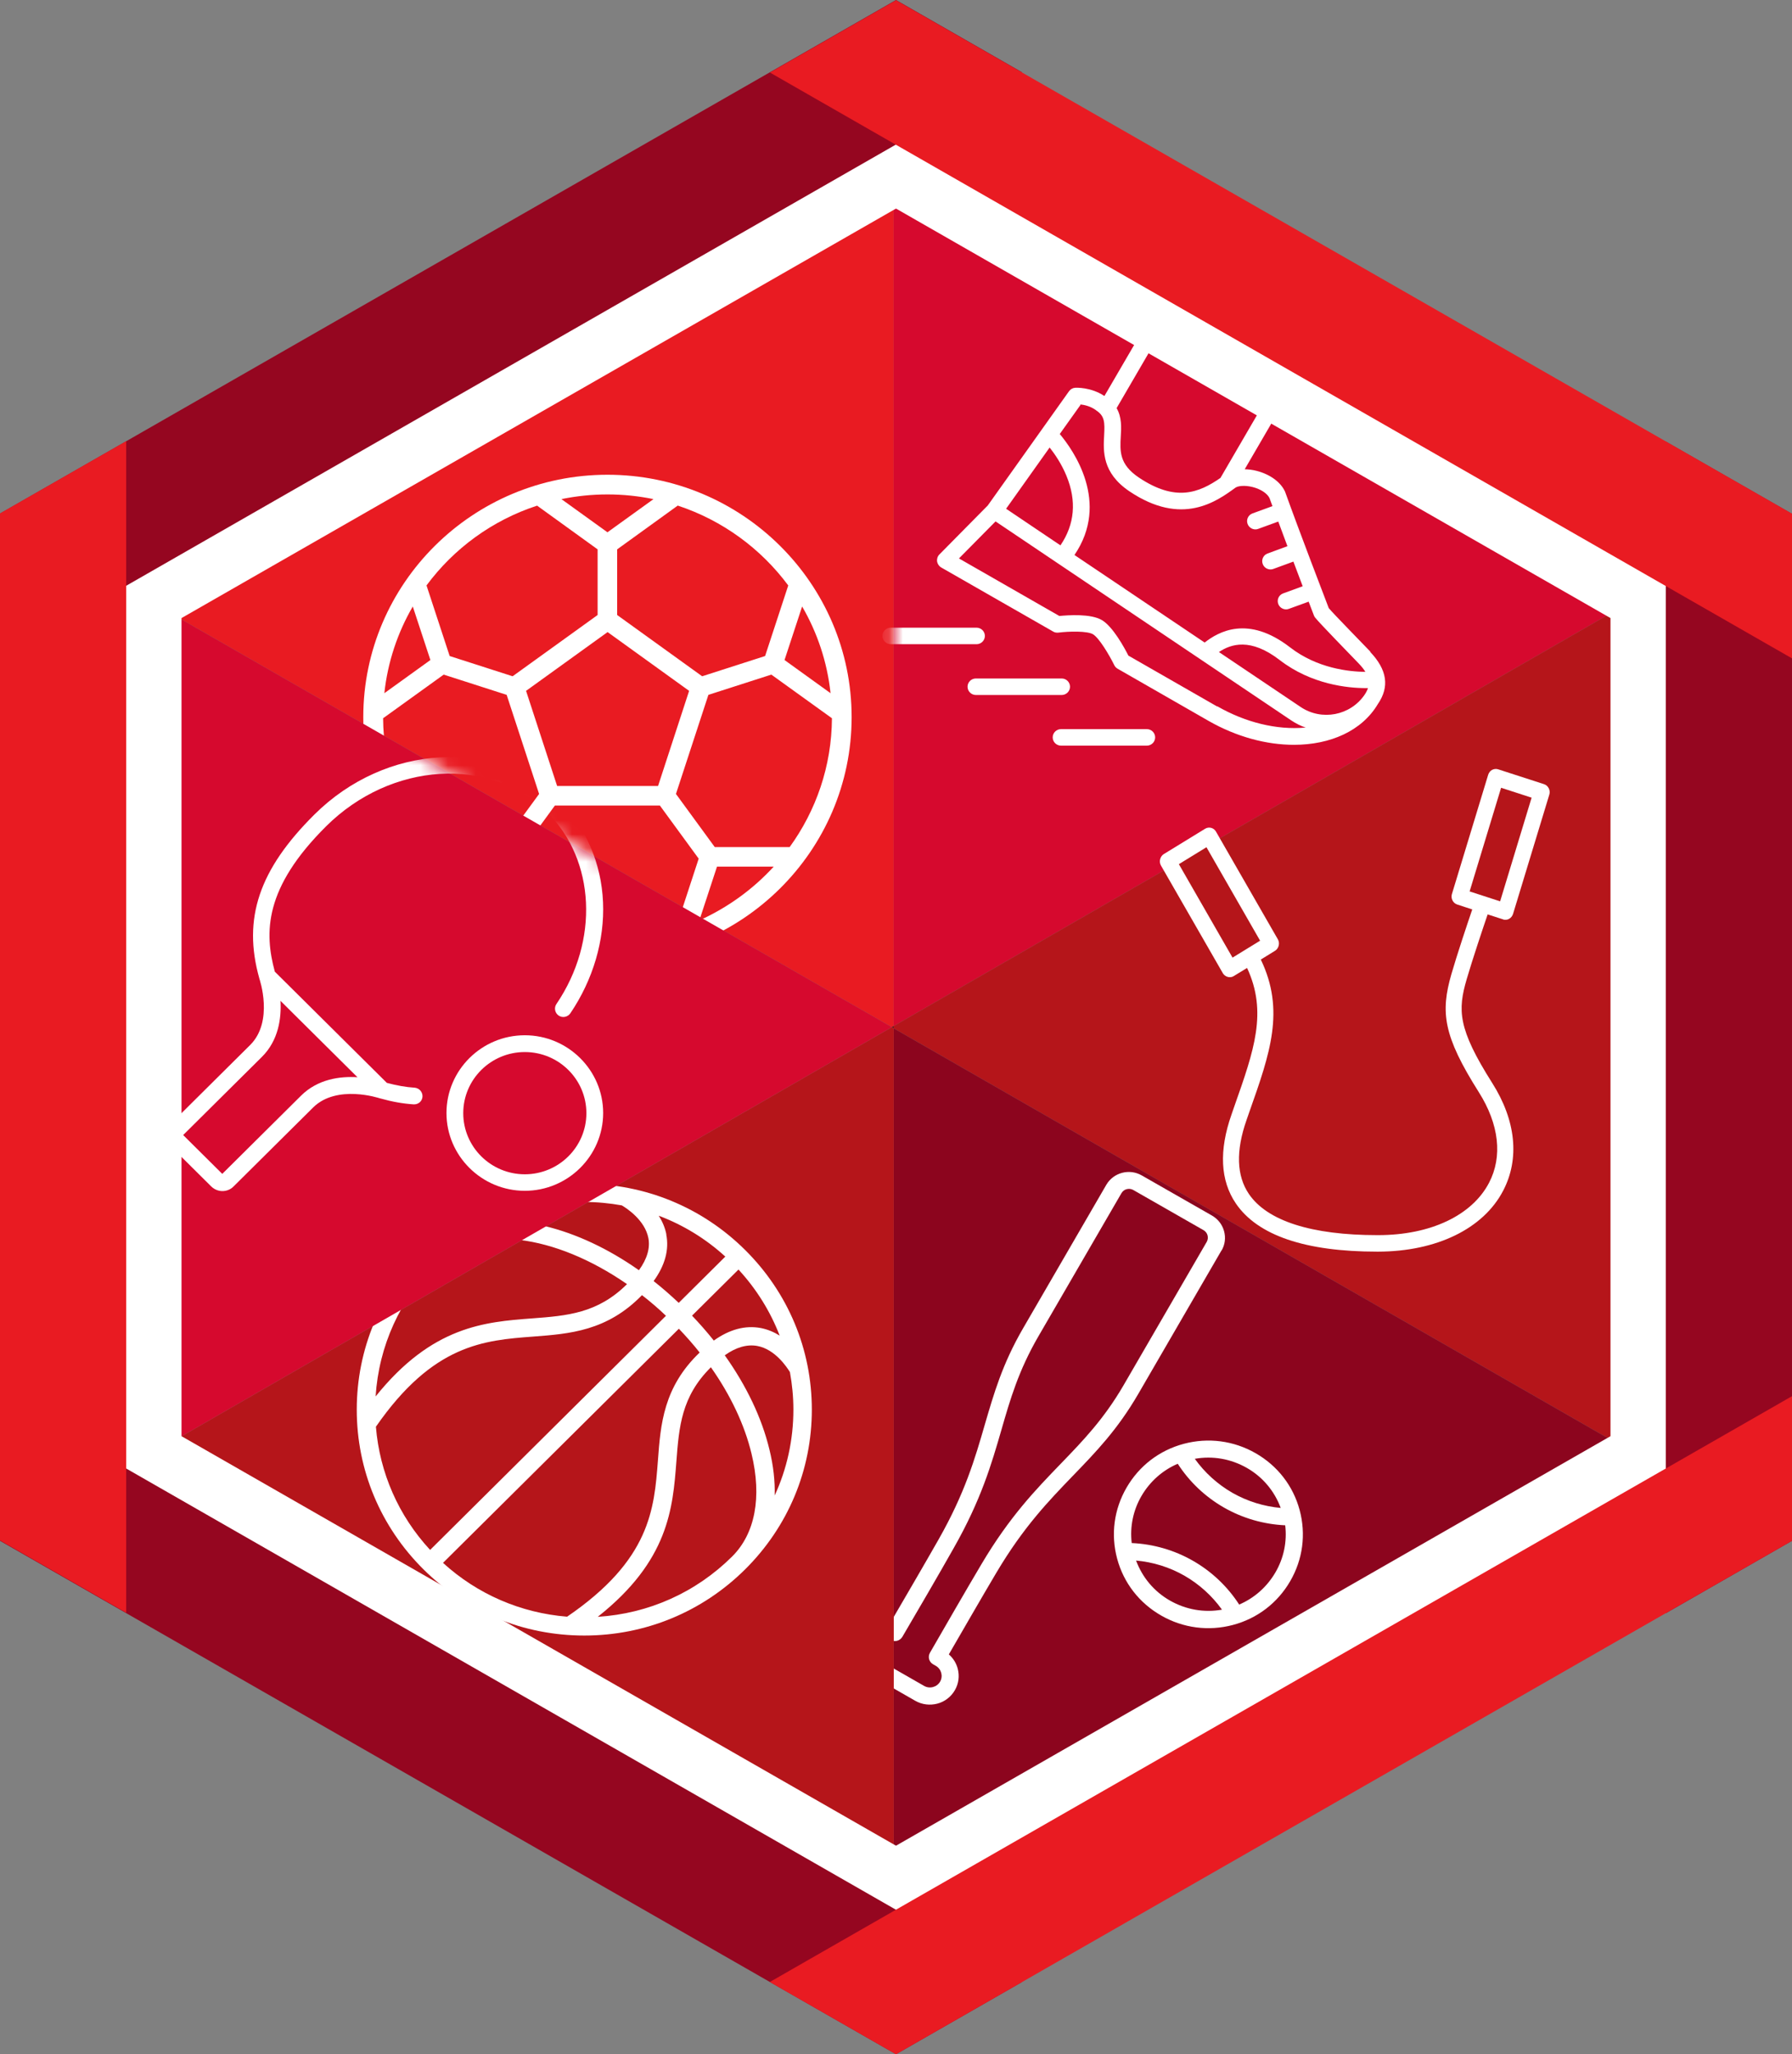 <svg width="130" height="149" viewBox="0 0 130 149" fill="none" xmlns="http://www.w3.org/2000/svg">
<rect x="0" y="0" width="130" height="149" fill="#808080" stroke="none"/>
<g clip-path="url(#clip0_1182_33175)">
<path d="M64.839 74.42V9.455L8.168 41.932V42.062L64.698 74.5L64.839 74.42Z" fill="#E91B22"/>
<path d="M64.838 74.59V74.42L64.698 74.5L64.838 74.59Z" fill="#610B0F"/>
<path d="M121.551 41.773L65 9.365L64.839 9.455V74.42L121.551 41.773Z" fill="#D6092E"/>
<path d="M121.832 41.932L121.551 41.773L64.839 74.42V74.59L121.641 107.177L121.832 107.068V41.932Z" fill="#B5151A"/>
<path d="M64.839 139.545L65 139.635L121.641 107.177L64.839 74.59V139.545Z" fill="#8C051E"/>
<path d="M44.068 34.434C34.3 34.434 26.354 42.322 26.354 52.016C26.354 61.711 34.3 69.598 44.068 69.598C53.835 69.598 61.781 61.711 61.781 52.016C61.781 42.322 53.835 34.434 44.068 34.434ZM57.275 61.441H51.853L49.037 57.587L51.39 50.399L55.957 48.931L60.353 52.096C60.333 55.58 59.196 58.805 57.285 61.441H57.275ZM36.282 61.441H30.86C28.949 58.805 27.812 55.58 27.792 52.096L32.188 48.931L36.755 50.399L39.109 57.587L36.292 61.441H36.282ZM29.945 43.989L31.223 47.873L27.883 50.279C28.124 48.013 28.849 45.876 29.945 43.989ZM40.416 57.008L38.163 50.109L44.078 45.846L49.992 50.109L47.739 57.008H40.436H40.416ZM56.913 47.873L58.19 43.989C59.286 45.876 60.011 48.013 60.252 50.279L56.913 47.873ZM57.184 42.462L55.504 47.583L50.938 49.051L44.772 44.608V39.846L49.167 36.671C52.406 37.739 55.193 39.786 57.174 42.452L57.184 42.462ZM47.407 36.202L44.068 38.608L40.728 36.202C41.804 35.982 42.921 35.862 44.068 35.862C45.214 35.862 46.331 35.982 47.407 36.202ZM38.958 36.671L43.353 39.846V44.608L37.187 49.051L32.621 47.583L30.941 42.462C32.922 39.786 35.709 37.739 38.948 36.681L38.958 36.671ZM32.017 62.869H36.131L37.409 66.762C35.357 65.844 33.526 64.506 32.027 62.869H32.017ZM39.119 67.411L37.439 62.28L40.255 58.426H47.87L50.686 62.28L49.006 67.411C47.447 67.91 45.778 68.18 44.057 68.18C42.337 68.18 40.668 67.91 39.109 67.411H39.119ZM50.736 66.752L52.014 62.859H56.128C54.629 64.496 52.799 65.824 50.747 66.752H50.736Z" fill="white"/>
<path d="M84.162 62.32C84.202 62.17 84.293 62.03 84.424 61.95L87.421 60.113C87.693 59.943 88.055 60.033 88.216 60.323L92.702 68.13C92.782 68.27 92.802 68.43 92.762 68.59C92.722 68.739 92.632 68.879 92.501 68.959L91.465 69.598C93.235 73.282 92.139 76.397 90.64 80.63L90.429 81.239C89.644 83.475 89.704 85.283 90.6 86.6C91.927 88.557 95.146 89.586 99.914 89.586C99.934 89.586 99.954 89.586 99.974 89.586C103.777 89.586 106.784 88.158 108.021 85.792C109.017 83.885 108.756 81.549 107.277 79.212C104.682 75.109 104.501 73.412 105.285 70.676C105.698 69.248 106.442 67.022 106.804 65.964L105.708 65.604C105.406 65.504 105.235 65.165 105.326 64.856L107.961 56.189C108.011 56.04 108.112 55.91 108.243 55.84C108.384 55.77 108.534 55.75 108.685 55.8L112.015 56.878C112.317 56.978 112.488 57.318 112.397 57.627L109.762 66.293C109.711 66.443 109.611 66.573 109.48 66.643C109.4 66.692 109.309 66.713 109.208 66.713C109.148 66.713 109.088 66.713 109.037 66.683L107.921 66.323C107.569 67.352 106.814 69.608 106.402 71.016C105.748 73.262 105.738 74.58 108.253 78.553C109.973 81.269 110.255 84.045 109.047 86.361C107.609 89.126 104.209 90.774 99.974 90.784C99.954 90.784 99.934 90.784 99.914 90.784C94.683 90.784 91.233 89.606 89.654 87.289C88.528 85.632 88.417 83.456 89.342 80.83L89.553 80.221C90.982 76.167 91.957 73.412 90.469 70.207L89.503 70.796C89.413 70.856 89.312 70.876 89.212 70.876C89.01 70.876 88.819 70.766 88.709 70.586L84.222 62.779C84.142 62.639 84.122 62.479 84.162 62.32ZM111.11 57.857L108.897 57.138L106.613 64.656L108.826 65.375L111.11 57.857ZM89.413 69.458L91.414 68.23L87.522 61.451L85.52 62.679L89.413 69.458Z" fill="white"/>
<path d="M88.618 90.704C88.87 90.275 88.93 89.775 88.799 89.296C88.668 88.817 88.356 88.418 87.924 88.168L82.824 85.253C81.929 84.743 80.782 85.043 80.259 85.932L74.224 96.335C72.715 98.931 72.102 101.077 71.438 103.344C70.734 105.78 69.999 108.306 68.078 111.68C67.153 113.307 65.634 115.913 64.648 117.601C63.722 117.291 62.666 117.66 62.153 118.529C61.58 119.527 61.922 120.795 62.928 121.374L66.398 123.361C66.901 123.651 67.475 123.701 67.987 123.571C68.501 123.441 68.973 123.102 69.265 122.603C69.547 122.123 69.617 121.564 69.476 121.025C69.365 120.616 69.144 120.266 68.832 119.997C69.808 118.309 71.317 115.694 72.272 114.086C74.254 110.742 76.085 108.855 77.855 107.018C79.505 105.31 81.064 103.703 82.573 101.107L88.608 90.704H88.618ZM76.96 106.159C75.139 108.046 73.248 109.993 71.196 113.457C70.14 115.234 68.4 118.25 67.464 119.877C67.293 120.176 67.394 120.546 67.696 120.716L67.887 120.825C68.289 121.055 68.43 121.574 68.199 121.974C67.967 122.373 67.444 122.513 67.042 122.283L63.572 120.296C63.169 120.067 63.029 119.547 63.26 119.148C63.37 118.948 63.551 118.809 63.773 118.759C63.994 118.709 64.225 118.729 64.417 118.839L64.608 118.948C64.909 119.118 65.282 119.018 65.463 118.719C66.418 117.091 68.168 114.096 69.184 112.289C71.176 108.785 71.93 106.189 72.655 103.683C73.288 101.487 73.892 99.41 75.32 96.944L81.356 86.541C81.436 86.401 81.577 86.291 81.738 86.251C81.899 86.211 82.07 86.231 82.211 86.311L87.31 89.226C87.451 89.306 87.562 89.446 87.602 89.606C87.642 89.765 87.622 89.935 87.542 90.075L81.507 100.478C80.078 102.934 78.569 104.492 76.97 106.149L76.96 106.159Z" fill="white"/>
<path d="M85.882 104.721C84.112 105.19 82.643 106.319 81.728 107.896C80.812 109.474 80.571 111.301 81.044 113.058C81.517 114.815 82.653 116.273 84.243 117.181C85.832 118.09 87.673 118.329 89.443 117.86C91.213 117.391 92.682 116.263 93.597 114.685C94.513 113.108 94.754 111.281 94.281 109.524C93.808 107.766 92.672 106.309 91.082 105.4C89.493 104.492 87.652 104.252 85.882 104.721ZM92.923 109.374C91.686 109.264 90.489 108.895 89.403 108.276C88.326 107.657 87.391 106.808 86.677 105.81C87.974 105.58 89.292 105.81 90.449 106.468C91.606 107.127 92.461 108.156 92.913 109.384L92.923 109.374ZM82.402 113.188C83.639 113.297 84.836 113.667 85.922 114.286C86.999 114.905 87.934 115.753 88.648 116.752C87.351 116.982 86.033 116.752 84.876 116.093C83.719 115.434 82.865 114.406 82.412 113.178L82.402 113.188ZM92.521 114.056C91.907 115.105 90.992 115.913 89.896 116.382C89.051 115.075 87.904 113.986 86.546 113.208C85.188 112.429 83.659 111.99 82.1 111.92C81.959 110.742 82.201 109.543 82.814 108.495C83.428 107.447 84.343 106.638 85.439 106.169C86.284 107.477 87.431 108.565 88.789 109.344C90.147 110.123 91.676 110.562 93.235 110.632C93.376 111.81 93.135 113.008 92.521 114.056Z" fill="white"/>
<mask id="mask0_1182_33175" style="mask-type:luminance" maskUnits="userSpaceOnUse" x="64" y="9" width="58" height="66">
<path d="M121.551 41.773L65 9.365L64.839 9.455V74.42L121.551 41.773Z" fill="white"/>
</mask>
<g mask="url(#mask0_1182_33175)">
<path d="M99.421 47.274C98.848 46.675 96.716 44.498 96.394 44.109C96.122 43.4 94.261 38.548 93.235 35.693C93.235 35.672 93.225 35.663 93.215 35.643C92.893 34.954 92.129 34.405 91.173 34.155C90.871 34.075 90.58 34.045 90.298 34.035L95.76 24.65C95.931 24.361 95.831 24.001 95.539 23.832C95.247 23.662 94.885 23.762 94.714 24.051L88.538 34.664C86.969 35.752 85.279 36.421 82.613 34.634C81.195 33.676 81.245 32.737 81.306 31.649C81.346 31.01 81.386 30.261 81.004 29.602L83.881 24.66C84.052 24.371 83.951 24.011 83.659 23.842C83.368 23.672 83.005 23.772 82.835 24.061L80.119 28.724C79.133 28.065 78.057 28.125 78.006 28.125C77.825 28.135 77.664 28.224 77.554 28.374L71.659 36.661L68.149 40.215C68.018 40.345 67.958 40.535 67.978 40.714C68.008 40.894 68.108 41.054 68.269 41.154L76.397 45.806C76.507 45.876 76.638 45.896 76.769 45.886C77.544 45.786 78.881 45.756 79.294 46.006C79.726 46.266 80.451 47.464 80.833 48.242C80.883 48.352 80.974 48.442 81.074 48.502L87.673 52.286C89.715 53.454 91.887 54.023 93.869 54.023C96.504 54.023 98.798 53.015 99.955 51.068C100.82 49.81 100.629 48.572 99.391 47.274H99.421ZM99.24 49.91C99.18 50.079 99.1 50.239 98.989 50.399C97.953 51.906 95.881 52.306 94.352 51.277L88.427 47.294C89.302 46.705 90.721 46.245 92.833 47.873C95.136 49.65 97.772 49.91 99.1 49.91C99.15 49.91 99.2 49.91 99.24 49.91ZM78.368 29.333C78.64 29.363 79.093 29.453 79.495 29.742C79.495 29.742 79.515 29.752 79.515 29.762C80.149 30.171 80.149 30.641 80.099 31.589C80.038 32.727 79.948 34.295 81.929 35.633C85.752 38.209 88.266 36.361 89.624 35.373C89.805 35.243 90.288 35.183 90.861 35.323C91.455 35.473 91.928 35.782 92.099 36.132C92.169 36.312 92.229 36.511 92.31 36.711L90.861 37.24C90.55 37.35 90.389 37.699 90.509 38.009C90.6 38.248 90.831 38.398 91.073 38.398C91.143 38.398 91.213 38.388 91.284 38.358L92.732 37.829C92.944 38.408 93.175 39.017 93.396 39.616L91.958 40.145C91.646 40.255 91.485 40.605 91.606 40.914C91.696 41.154 91.928 41.303 92.169 41.303C92.24 41.303 92.31 41.294 92.38 41.264L93.829 40.734C94.07 41.373 94.302 41.982 94.503 42.522L93.084 43.041C92.773 43.151 92.612 43.5 92.732 43.809C92.823 44.049 93.054 44.199 93.296 44.199C93.366 44.199 93.436 44.189 93.507 44.159L94.935 43.64C95.167 44.239 95.307 44.618 95.317 44.638C95.338 44.698 95.368 44.748 95.408 44.798C95.76 45.237 97.993 47.523 98.567 48.123C98.778 48.342 98.939 48.542 99.049 48.731C97.872 48.721 95.559 48.482 93.587 46.954C90.529 44.588 88.387 45.826 87.391 46.605L77.946 40.255C80.541 36.441 77.876 32.667 76.88 31.479L78.388 29.363L78.368 29.333ZM76.145 32.458C76.507 32.917 77 33.626 77.362 34.504C78.117 36.331 77.966 38.029 76.93 39.556L72.987 36.901L76.145 32.458ZM88.306 51.248L81.859 47.553C81.567 46.974 80.732 45.447 79.938 44.978C79.133 44.498 77.493 44.618 76.85 44.678L69.567 40.505L72.222 37.819L93.678 52.256C94.01 52.475 94.362 52.655 94.724 52.775C94.704 52.775 94.694 52.775 94.674 52.775C92.622 52.955 90.359 52.406 88.306 51.227V51.248Z" fill="white"/>
<path d="M83.197 52.885H76.97C76.638 52.885 76.367 53.154 76.367 53.484C76.367 53.813 76.638 54.083 76.97 54.083H83.197C83.529 54.083 83.8 53.813 83.8 53.484C83.8 53.154 83.529 52.885 83.197 52.885Z" fill="white"/>
<path d="M77.624 49.81C77.624 49.48 77.352 49.211 77.02 49.211H70.794C70.462 49.211 70.19 49.48 70.19 49.81C70.19 50.139 70.462 50.409 70.794 50.409H77.02C77.352 50.409 77.624 50.139 77.624 49.81Z" fill="white"/>
<path d="M71.448 46.126C71.448 45.796 71.176 45.527 70.844 45.527H64.618C64.286 45.527 64.014 45.796 64.014 46.126C64.014 46.455 64.286 46.725 64.618 46.725H70.844C71.176 46.725 71.448 46.455 71.448 46.126Z" fill="white"/>
</g>
<path d="M64.698 74.5L8.168 107.058V107.068L64.839 139.545V74.59L64.698 74.5Z" fill="#B5151A"/>
<path d="M54.056 90.664C50.938 87.569 46.794 85.862 42.388 85.862C37.982 85.862 33.838 87.569 30.72 90.664C27.601 93.759 25.881 97.872 25.881 102.245C25.881 106.618 27.601 110.732 30.72 113.827C33.838 116.922 37.982 118.629 42.388 118.629C46.794 118.629 50.938 116.922 54.056 113.827C57.174 110.732 58.894 106.618 58.894 102.245C58.894 97.872 57.174 93.759 54.056 90.664ZM53.111 112.898C50.475 115.514 47.045 117.041 43.364 117.271C48.514 113.198 48.805 109.404 49.067 106.019C49.258 103.493 49.429 101.287 51.572 99.17C53 101.197 54.016 103.344 54.519 105.44C55.283 108.595 54.78 111.241 53.111 112.898ZM32.138 113.357L49.248 96.375C49.781 96.934 50.294 97.513 50.757 98.102C48.131 100.608 47.92 103.314 47.729 105.929C47.458 109.474 47.176 113.138 41.141 117.261C37.781 116.992 34.633 115.634 32.138 113.357ZM27.27 103.483C31.424 97.493 35.115 97.213 38.686 96.944C41.322 96.744 44.038 96.544 46.572 93.939C47.166 94.398 47.749 94.897 48.312 95.436L31.203 112.419C28.909 109.943 27.541 106.818 27.27 103.483ZM31.655 91.602C34.552 88.727 40.255 89.516 45.486 93.14C43.353 95.266 41.13 95.436 38.586 95.626C35.176 95.885 31.353 96.175 27.249 101.287C27.481 97.633 29.02 94.218 31.655 91.612V91.602ZM48.343 89.536C48.242 89.027 48.041 88.577 47.789 88.178C49.56 88.847 51.199 89.845 52.618 91.143L49.238 94.498C48.644 93.939 48.041 93.409 47.417 92.92C48.242 91.782 48.554 90.644 48.333 89.536H48.343ZM50.194 95.436L53.573 92.082C54.881 93.499 55.887 95.127 56.561 96.874C56.158 96.624 55.706 96.425 55.193 96.325C54.076 96.115 52.929 96.415 51.783 97.233C51.29 96.614 50.757 96.005 50.194 95.416V95.436ZM45.124 87.439C45.466 87.639 46.783 88.498 47.035 89.795C47.176 90.524 46.944 91.313 46.351 92.132C44.138 90.574 41.784 89.466 39.471 88.917C38.274 88.637 37.137 88.507 36.071 88.537C38.022 87.649 40.155 87.18 42.368 87.18C43.293 87.18 44.218 87.269 45.114 87.429L45.124 87.439ZM56.199 108.495C56.229 107.447 56.108 106.309 55.816 105.131C55.263 102.834 54.147 100.508 52.577 98.302C53.402 97.713 54.197 97.493 54.931 97.623C56.239 97.862 57.094 99.18 57.305 99.52C57.466 100.408 57.556 101.317 57.556 102.245C57.556 104.442 57.084 106.558 56.188 108.495H56.199Z" fill="white"/>
<path d="M8.168 42.062V107.058L64.698 74.5L8.168 42.062Z" fill="#D6092E"/>
<mask id="mask1_1182_33175" style="mask-type:luminance" maskUnits="userSpaceOnUse" x="8" y="42" width="57" height="66">
<path d="M8.168 42.062V107.058L64.698 74.5L8.168 42.062Z" fill="white"/>
</mask>
<g mask="url(#mask1_1182_33175)">
<path d="M38.073 75.089C34.934 75.089 32.389 77.625 32.389 80.73C32.389 83.835 34.944 86.371 38.073 86.371C41.201 86.371 43.756 83.835 43.756 80.73C43.756 77.625 41.201 75.089 38.073 75.089ZM38.073 85.173C35.608 85.173 33.606 83.186 33.606 80.74C33.606 78.294 35.608 76.307 38.073 76.307C40.537 76.307 42.539 78.294 42.539 80.74C42.539 83.186 40.537 85.173 38.073 85.173Z" fill="white"/>
<path d="M30.086 78.893C29.442 78.853 28.778 78.733 28.064 78.543L19.937 70.477C19.172 67.651 19.142 64.416 23.668 59.923C28.366 55.261 35.558 54.812 39.702 58.925C43.193 62.389 43.474 68.24 40.366 72.823C40.175 73.102 40.255 73.472 40.527 73.661C40.809 73.851 41.181 73.771 41.372 73.502C43.022 71.066 43.867 68.2 43.746 65.435C43.625 62.599 42.489 59.983 40.567 58.077C35.95 53.494 27.984 53.943 22.813 59.075C18.79 63.068 17.593 66.623 18.81 70.956C18.81 70.956 18.81 70.986 18.82 70.996C18.83 71.026 19.876 74.081 18.146 75.798L12.383 81.519C11.93 81.968 11.93 82.697 12.383 83.136L15.32 86.051C15.541 86.271 15.843 86.391 16.134 86.391C16.426 86.391 16.728 86.281 16.949 86.051L22.713 80.331C24.433 78.623 27.521 79.652 27.551 79.662C27.551 79.662 27.581 79.662 27.591 79.672C28.446 79.911 29.231 80.051 30.006 80.101C30.015 80.101 30.036 80.101 30.046 80.101C30.368 80.101 30.629 79.861 30.649 79.542C30.669 79.212 30.418 78.923 30.086 78.893ZM21.838 79.472L16.124 85.143L13.288 82.327L19.001 76.657C20.208 75.459 20.419 73.851 20.349 72.593L25.932 78.134C24.664 78.054 23.055 78.264 21.838 79.472Z" fill="white"/>
</g>
<path d="M121.832 107.067V41.932L65 9.365L8.168 41.932V107.067L65 139.635L121.832 107.067Z" stroke="white" stroke-width="10" stroke-miterlimit="10"/>
<path d="M74.143 143.758L65 149L0 111.76V101.267L74.143 143.758Z" fill="#950620"/>
<path d="M120.846 32.028L130 37.27V111.76L120.846 117.012V32.028Z" fill="#950620"/>
<path d="M0 47.733V37.25L65 0L74.143 5.242L0 47.733Z" fill="#950620"/>
<path d="M55.846 143.758L65 149L130 111.76V101.267L55.846 143.758Z" fill="#E91B22"/>
<path d="M55.856 5.262L65 0.02L130 37.26V47.753L55.856 5.262Z" fill="#E91B22"/>
<path d="M9.154 116.972L0 111.73V37.24L9.154 31.998V116.972Z" fill="#E91B22"/>
</g>
<defs>
<clipPath id="clip0_1182_33175">
<rect width="130" height="149" fill="white"/>
</clipPath>
</defs>
</svg>
